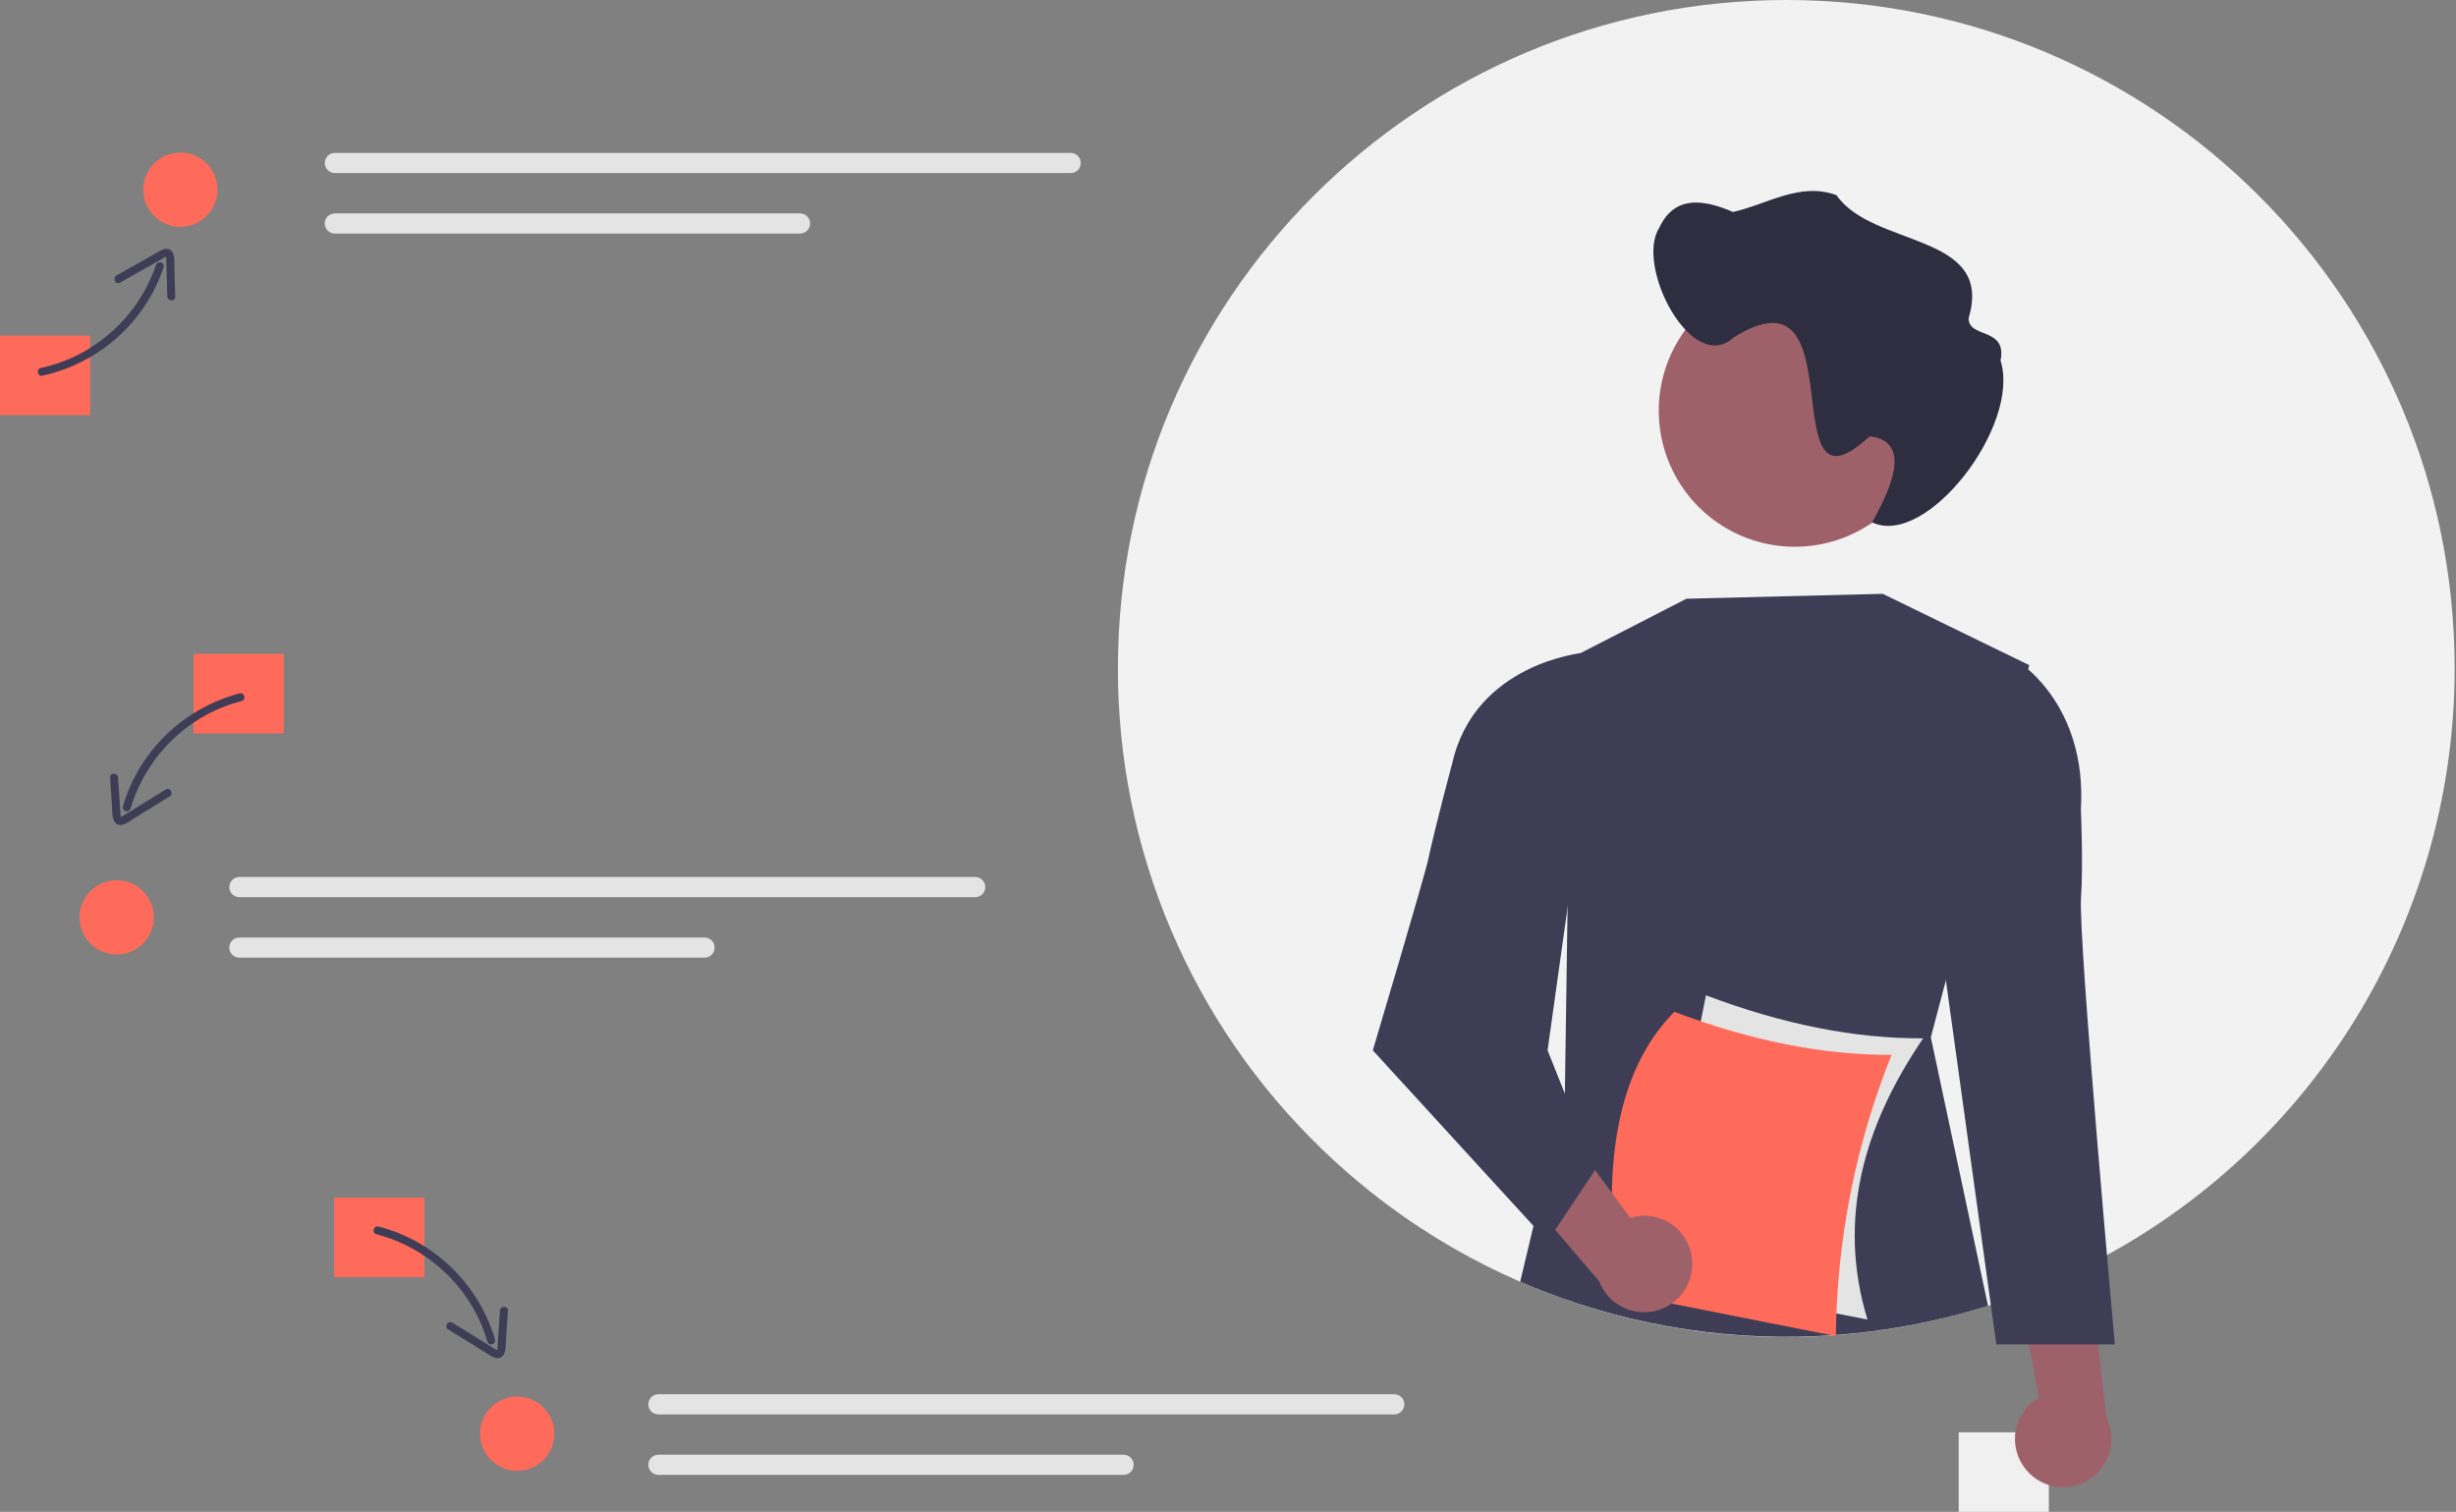 <svg width="926" height="570" viewBox="0 0 926 570" fill="none" xmlns="http://www.w3.org/2000/svg">
<rect x="0" y="0" width="926" height="570" fill="#808080" stroke="none"/>
<g clip-path="url(#clip0_6_142)">
<path d="M772.492 540H738.492V570H772.492V540Z" fill="#F0F0F0"/>
<path d="M925.492 252C925.506 297.237 913.342 341.643 890.276 380.557C867.21 419.472 834.093 451.458 794.402 473.16C792.152 474.39 789.872 475.59 787.582 476.75C779.088 481.08 770.35 484.913 761.412 488.23C757.852 489.57 754.255 490.817 750.622 491.97C750.272 492.09 749.912 492.21 749.562 492.31C713.978 503.607 676.325 506.841 639.336 501.777C602.347 496.712 566.949 483.477 535.712 463.03C531.522 460.29 527.419 457.43 523.402 454.45C521.132 452.76 518.892 451.04 516.682 449.27C510.432 444.31 504.432 439.053 498.682 433.5C474.236 410.019 454.795 381.834 441.529 350.642C428.264 319.45 421.448 285.896 421.492 252C421.492 112.82 534.311 0 673.492 0C812.672 0 925.492 112.82 925.492 252Z" fill="#F2F2F2"/>
<path d="M733.672 369.6L727.992 391.08L749.561 492.31C691.581 510.573 628.963 507.353 573.162 483.24L590.001 412.63L590.561 374.33L592.392 248.04L592.852 247.8C592.88 247.783 592.91 247.769 592.942 247.76L635.842 225.73L709.862 223.88L765.092 250.78L764.672 252.35L733.672 369.6Z" fill="#3F3D56"/>
<path d="M763.936 554.144C762.236 552.12 761 549.749 760.316 547.196C759.632 544.643 759.516 541.972 759.976 539.369C760.436 536.767 761.461 534.297 762.979 532.134C764.497 529.97 766.471 528.166 768.762 526.848L756.747 463.741L787.561 476.583L794.246 534.541C796.205 538.536 796.631 543.111 795.443 547.399C794.254 551.686 791.534 555.389 787.798 557.805C784.062 560.222 779.569 561.184 775.171 560.509C770.773 559.834 766.775 557.569 763.936 554.144Z" fill="#9E616A"/>
<path d="M753.958 252.744L761.864 250.171C761.864 250.171 786.945 266.267 784.559 305.183C784.559 305.183 785.499 325.321 784.601 338.723C783.572 354.095 797.37 506.851 797.37 506.851H752.678L733.524 368.518L753.958 252.744Z" fill="#3F3D56"/>
<path d="M728.035 154.83C728.035 164.978 725.026 174.899 719.387 183.337C713.749 191.775 705.736 198.351 696.36 202.235C686.984 206.119 676.667 207.135 666.714 205.155C656.76 203.175 647.618 198.288 640.442 191.112C633.266 183.936 628.379 174.793 626.399 164.84C624.419 154.887 625.435 144.57 629.319 135.194C633.202 125.818 639.779 117.804 648.217 112.166C656.655 106.528 666.576 103.519 676.724 103.519C683.445 103.502 690.104 104.809 696.321 107.366C702.537 109.923 708.189 113.679 712.953 118.42C717.718 123.161 721.502 128.794 724.09 134.997C726.678 141.2 728.018 147.853 728.035 154.574C728.035 154.659 728.035 154.745 728.035 154.83Z" fill="#9E616A"/>
<path d="M625.583 85.91C631.594 72.984 643.226 75.54 653.399 79.921C666.282 77.064 678.534 68.509 692.415 73.568C706.087 93.454 751.993 87.603 742.226 119.978C742.214 127.736 756.824 123.22 754.273 135.926C762.013 160.377 726.337 206.684 705.856 196.933C710.921 187.649 722.492 166.564 704.942 164.473C667.19 199.6 701.047 97.582 653.612 127.251C637.906 141.624 616.404 100.287 625.583 85.91Z" fill="#2F2E41"/>
<path d="M704.103 497.505L622.197 481.282L643.199 375.243C672.18 386.205 699.482 391.612 725.105 391.465C702.712 424.306 692.539 459.569 704.103 497.505Z" fill="#E4E4E4"/>
<path d="M692.194 503.733L610.288 487.511C603.564 439.472 609.676 403.303 631.29 381.472C660.27 392.433 687.573 397.841 713.196 397.694C699.659 431.426 692.536 467.388 692.194 503.733Z" fill="#FF6B5A"/>
<path d="M637.926 474.195C637.601 471.573 636.705 469.053 635.301 466.814C633.898 464.575 632.02 462.671 629.801 461.236C627.581 459.801 625.075 458.87 622.457 458.509C619.839 458.147 617.173 458.364 614.648 459.145L576.61 407.377L565.034 438.689L602.931 483.048C604.523 487.203 607.584 490.629 611.533 492.678C615.483 494.727 620.047 495.256 624.36 494.165C628.674 493.074 632.437 490.438 634.938 486.758C637.438 483.077 638.501 478.607 637.926 474.195Z" fill="#9E616A"/>
<path d="M603.819 250.771L596.929 246.117C596.929 246.117 555.929 249.935 547.492 288C547.492 288 541.325 310.87 538.492 324C537.034 330.753 517.606 396 517.606 396L583.492 468L601.492 441L583.492 396L603.819 250.771Z" fill="#3F3D56"/>
<path d="M34 126.519H0V156.519H34V126.519Z" fill="#FF6B5A"/>
<path d="M107 246.519H73V276.519H107V246.519Z" fill="#FF6B5A"/>
<path d="M160 451.519H126V481.519H160V451.519Z" fill="#FF6B5A"/>
<path d="M126.247 57.649C125.239 57.649 124.273 58.049 123.56 58.762C122.847 59.475 122.447 60.441 122.447 61.449C122.447 62.457 122.847 63.423 123.56 64.136C124.273 64.849 125.239 65.249 126.247 65.249H403.699C404.706 65.247 405.67 64.845 406.381 64.133C407.092 63.421 407.491 62.455 407.491 61.449C407.491 60.443 407.092 59.477 406.381 58.765C405.67 58.053 404.706 57.651 403.699 57.649H126.247Z" fill="#E4E4E4"/>
<path d="M126.247 80.45C125.748 80.448 125.253 80.545 124.791 80.735C124.329 80.924 123.909 81.204 123.555 81.556C123.201 81.908 122.92 82.326 122.728 82.787C122.536 83.248 122.436 83.742 122.435 84.242C122.434 84.741 122.532 85.236 122.722 85.697C122.912 86.159 123.191 86.579 123.544 86.932C123.896 87.286 124.315 87.567 124.776 87.758C125.237 87.95 125.732 88.049 126.231 88.05H301.639C302.647 88.05 303.614 87.649 304.326 86.937C305.039 86.224 305.439 85.257 305.439 84.25C305.439 83.242 305.039 82.275 304.326 81.562C303.614 80.85 302.647 80.45 301.639 80.45H126.247Z" fill="#E4E4E4"/>
<path d="M90.247 330.649C89.239 330.649 88.272 331.049 87.56 331.762C86.847 332.475 86.447 333.441 86.447 334.449C86.447 335.457 86.847 336.423 87.56 337.136C88.272 337.849 89.239 338.249 90.247 338.249H367.699C368.706 338.247 369.67 337.845 370.381 337.133C371.092 336.421 371.491 335.455 371.491 334.449C371.491 333.443 371.092 332.477 370.381 331.765C369.67 331.053 368.706 330.651 367.699 330.649H90.247Z" fill="#E4E4E4"/>
<path d="M90.247 353.45C89.748 353.448 89.253 353.545 88.791 353.735C88.329 353.925 87.909 354.204 87.555 354.556C87.201 354.908 86.92 355.326 86.728 355.787C86.536 356.248 86.436 356.742 86.435 357.242C86.434 357.741 86.532 358.236 86.722 358.697C86.912 359.159 87.191 359.579 87.544 359.932C87.896 360.286 88.315 360.567 88.776 360.758C89.237 360.95 89.732 361.049 90.231 361.05H265.639C266.647 361.05 267.614 360.649 268.326 359.937C269.039 359.224 269.439 358.258 269.439 357.25C269.439 356.242 269.039 355.275 268.326 354.563C267.614 353.85 266.647 353.45 265.639 353.45H90.247Z" fill="#E4E4E4"/>
<path d="M248.247 525.649C247.239 525.649 246.273 526.049 245.56 526.762C244.847 527.475 244.447 528.441 244.447 529.449C244.447 530.457 244.847 531.423 245.56 532.136C246.273 532.849 247.239 533.249 248.247 533.249H525.699C526.706 533.247 527.67 532.845 528.381 532.133C529.092 531.421 529.491 530.455 529.491 529.449C529.491 528.443 529.092 527.477 528.381 526.765C527.67 526.053 526.706 525.651 525.699 525.649H248.247Z" fill="#E4E4E4"/>
<path d="M248.247 548.45C247.748 548.448 247.253 548.545 246.791 548.735C246.329 548.925 245.909 549.204 245.555 549.556C245.201 549.908 244.92 550.326 244.728 550.787C244.536 551.248 244.436 551.742 244.435 552.242C244.434 552.741 244.532 553.236 244.722 553.697C244.912 554.159 245.191 554.579 245.544 554.932C245.896 555.286 246.315 555.567 246.776 555.758C247.237 555.95 247.732 556.049 248.231 556.05H423.639C424.647 556.05 425.614 555.649 426.326 554.937C427.039 554.224 427.439 553.258 427.439 552.25C427.439 551.242 427.039 550.275 426.326 549.563C425.614 548.85 424.647 548.45 423.639 548.45H248.247Z" fill="#E4E4E4"/>
<path d="M15.988 141.655C24.133 139.866 31.839 136.467 38.651 131.657C45.464 126.847 51.245 120.723 55.657 113.646C58.161 109.623 60.18 105.316 61.67 100.817C61.783 100.445 61.746 100.043 61.569 99.697C61.391 99.351 61.086 99.087 60.717 98.962C60.349 98.836 59.946 98.859 59.594 99.024C59.242 99.19 58.968 99.486 58.83 99.85C56.273 107.369 52.236 114.301 46.959 120.237C41.682 126.173 35.27 130.993 28.102 134.412C24.062 136.342 19.808 137.784 15.427 138.708C13.538 139.106 14.095 142.054 15.988 141.655Z" fill="#3F3D56"/>
<path d="M45.218 106.562C50.625 103.517 56.033 100.471 61.441 97.426C61.691 97.285 62.393 96.754 62.655 96.818C62.445 96.767 62.636 96.922 62.642 97.112C62.65 97.368 62.682 97.628 62.692 97.885C62.751 99.464 62.779 101.045 62.823 102.625L63.075 111.71C63.127 113.622 66.121 113.85 66.068 111.915L65.773 101.25C65.705 98.806 66.317 93.385 62.356 93.853C60.928 94.022 59.606 95.023 58.387 95.71L53.45 98.491L43.927 103.853C42.25 104.798 43.533 107.511 45.218 106.562Z" fill="#3F3D56"/>
<path d="M90.308 261.413C82.245 263.529 74.687 267.236 68.077 272.314C61.467 277.393 55.939 283.742 51.818 290.987C49.478 295.106 47.636 299.487 46.329 304.04C46.239 304.418 46.299 304.817 46.497 305.152C46.695 305.487 47.015 305.732 47.391 305.836C47.766 305.939 48.166 305.893 48.508 305.707C48.85 305.52 49.106 305.209 49.222 304.837C51.486 297.219 55.252 290.13 60.299 283.99C65.345 277.849 71.57 272.781 78.605 269.084C82.567 267 86.763 265.396 91.105 264.306C92.976 263.834 92.183 260.94 90.308 261.413Z" fill="#3F3D56"/>
<path d="M62.491 297.653L46.814 307.318C46.545 307.483 46.281 307.664 46.002 307.811C45.724 307.958 45.438 307.953 45.618 308.129C45.376 307.892 45.438 307.01 45.419 306.741L45.114 302.207L44.503 293.139C44.374 291.223 41.373 291.209 41.503 293.139L42.22 303.784C42.384 306.208 41.932 311.225 45.643 311.022C47.295 310.932 48.869 309.575 50.223 308.74L54.702 305.978L64.005 300.243C65.645 299.232 64.14 296.636 62.491 297.653Z" fill="#3F3D56"/>
<path d="M141.895 465.306C149.584 467.319 156.792 470.851 163.094 475.693C169.397 480.536 174.666 486.591 178.592 493.502C180.805 497.393 182.546 501.534 183.778 505.837C183.894 506.209 184.15 506.52 184.492 506.707C184.834 506.893 185.234 506.939 185.609 506.836C185.985 506.732 186.305 506.487 186.503 506.152C186.701 505.817 186.761 505.418 186.671 505.04C184.304 497.047 180.364 489.609 175.081 483.161C169.798 476.713 163.28 471.386 155.909 467.493C151.72 465.283 147.283 463.578 142.692 462.413C140.82 461.941 140.021 464.833 141.895 465.306Z" fill="#3F3D56"/>
<path d="M168.995 501.243L178.298 506.978L182.777 509.74C184.134 510.577 185.702 511.932 187.357 512.022C191.067 512.225 190.616 507.209 190.78 504.784L191.497 494.139C191.626 492.212 188.626 492.22 188.497 494.139L187.886 503.207L187.594 507.544C187.571 507.876 187.658 508.854 187.382 509.129C187.579 508.932 187.374 509.026 187.154 508.893C186.833 508.698 186.506 508.515 186.186 508.318L170.509 498.653C168.861 497.637 167.353 500.23 168.995 501.243Z" fill="#3F3D56"/>
<path d="M68 85.519C75.732 85.519 82 79.251 82 71.519C82 63.787 75.732 57.519 68 57.519C60.268 57.519 54 63.787 54 71.519C54 79.251 60.268 85.519 68 85.519Z" fill="#FF6B5A"/>
<path d="M44 359.849C51.732 359.849 58 353.581 58 345.849C58 338.117 51.732 331.849 44 331.849C36.268 331.849 30 338.117 30 345.849C30 353.581 36.268 359.849 44 359.849Z" fill="#FF6B5A"/>
<path d="M195 554.519C202.732 554.519 209 548.251 209 540.519C209 532.787 202.732 526.519 195 526.519C187.268 526.519 181 532.787 181 540.519C181 548.251 187.268 554.519 195 554.519Z" fill="#FF6B5A"/>
</g>
<defs>
<clipPath id="clip0_6_142">
<rect width="925.492" height="570" fill="white"/>
</clipPath>
</defs>
</svg>

